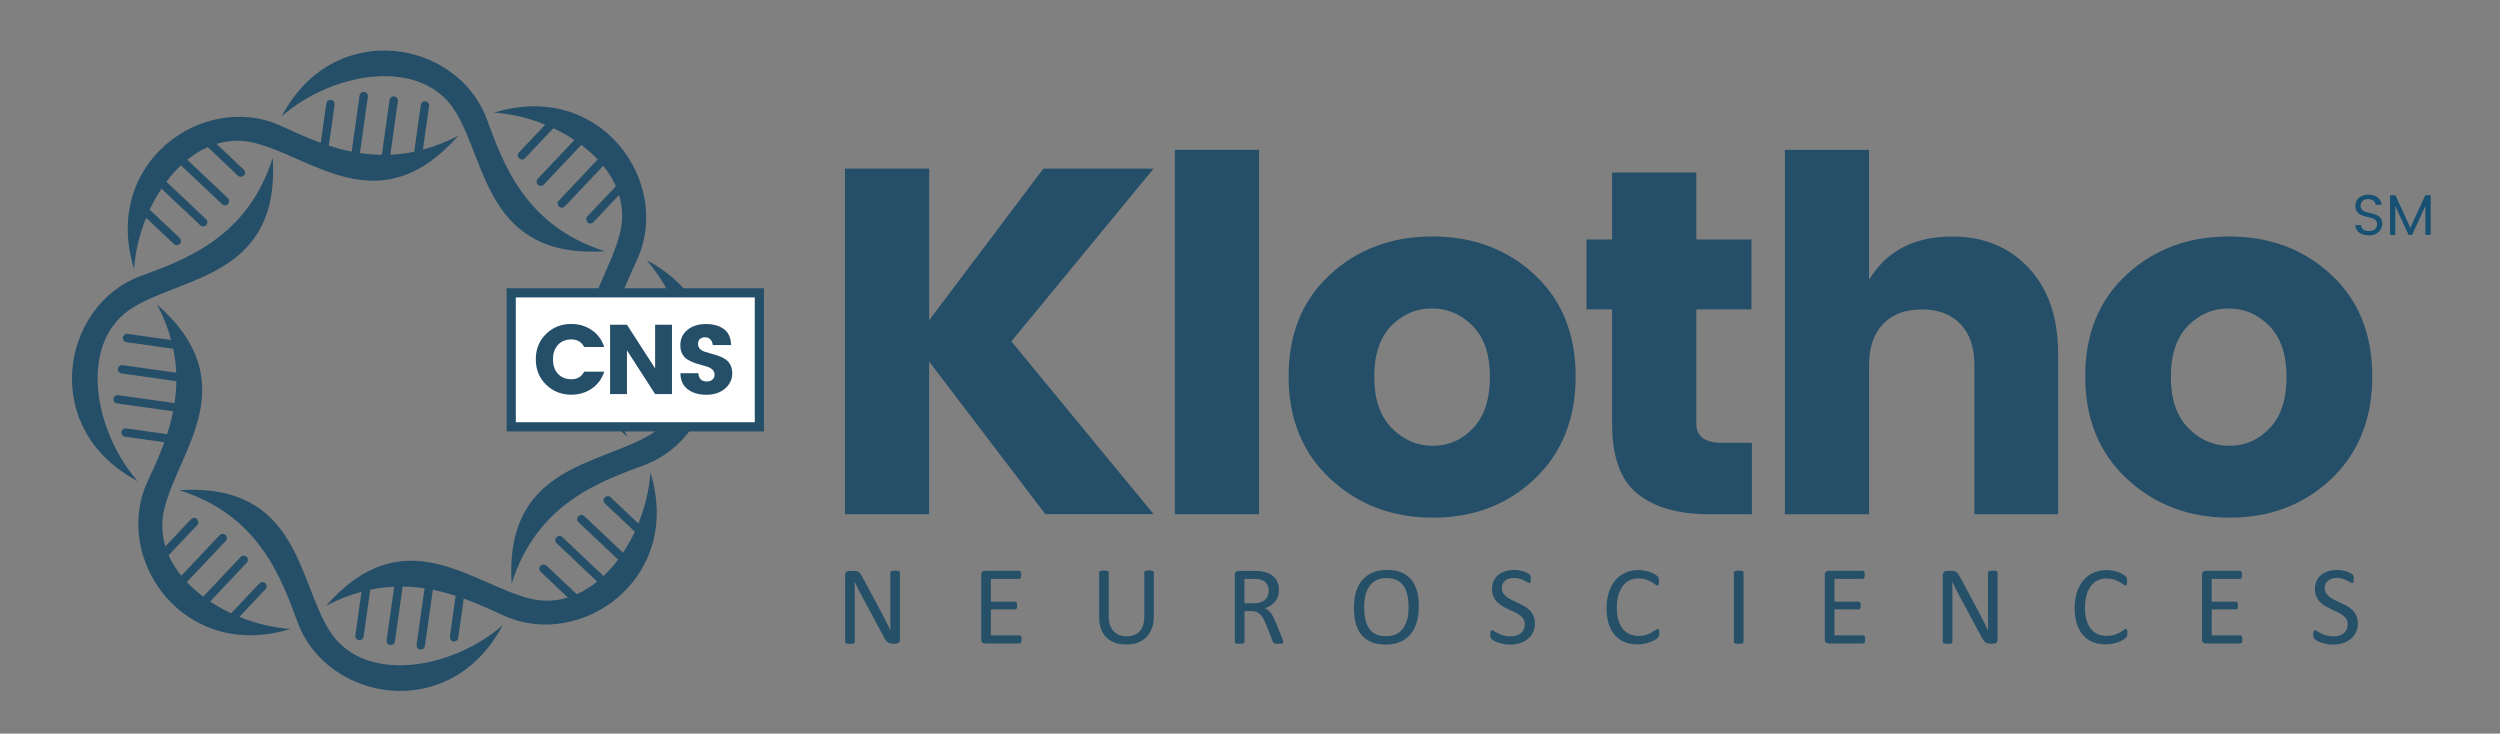<?xml version="1.0" encoding="UTF-8"?> <svg xmlns="http://www.w3.org/2000/svg" version="1.1" viewBox="0 0 544.14 159.67"><rect x="0" y="0" width="544.14" height="159.67" fill="#808080" stroke="none"/><defs><style> .cls-1 { fill: #255068; } .cls-2 { fill: #165072; } .cls-3 { fill: #fff; } .cls-4 { fill-rule: evenodd; } .cls-4, .cls-5 { fill: #254f68; } .cls-6 { fill: none; stroke: #254f68; stroke-miterlimit: 10; stroke-width: 2px; } </style></defs><g><g id="Layer_1"><g><g><path class="cls-5" d="M202.24,111.92h-18.33V36.69h18.33v33.01l24.86-33.01h24l-30.97,37.61,30.97,37.61h-23.58l-25.29-33.22v33.22Z"></path><path class="cls-5" d="M255.71,111.92V32.62h18.33v79.3h-18.33Z"></path><path class="cls-5" d="M289.52,104.2c-6.04-5.64-9.05-13.07-9.05-22.29s3-16.59,9-22.13c6-5.54,13.43-8.31,22.29-8.31s16.27,2.77,22.24,8.31c5.96,5.54,8.95,12.91,8.95,22.13s-2.97,16.65-8.89,22.29c-5.93,5.64-13.33,8.47-22.18,8.47s-16.31-2.82-22.34-8.47ZM320.65,93.17c2.43-2.57,3.64-6.29,3.64-11.14s-1.25-8.55-3.75-11.09c-2.5-2.54-5.47-3.8-8.89-3.8s-6.38,1.27-8.84,3.8c-2.46,2.54-3.7,6.23-3.7,11.09s1.27,8.57,3.8,11.14c2.54,2.57,5.52,3.86,8.95,3.86s6.36-1.29,8.79-3.86Z"></path><path class="cls-5" d="M374.77,96.38h6.54v15.54h-9.32c-6.72,0-11.91-1.48-15.59-4.45-3.68-2.96-5.52-8.05-5.52-15.27v-24.86h-5.57v-15.22h5.57v-14.57h18.33v14.57h12v15.22h-12v24.86c0,2.79,1.86,4.18,5.57,4.18Z"></path><path class="cls-5" d="M406.81,32.62v28.29c3.79-6.29,9.82-9.43,18.11-9.43,6.86,0,12.41,2.29,16.66,6.86,4.25,4.57,6.38,10.79,6.38,18.65v34.94h-18.22v-32.47c0-3.86-1.02-6.84-3.05-8.95-2.04-2.11-4.84-3.16-8.41-3.16s-6.38,1.05-8.41,3.16c-2.04,2.11-3.05,5.09-3.05,8.95v32.47h-18.33V32.62h18.33Z"></path><path class="cls-5" d="M462.91,104.2c-6.04-5.64-9.05-13.07-9.05-22.29s3-16.59,9-22.13c6-5.54,13.43-8.31,22.29-8.31s16.27,2.77,22.24,8.31c5.96,5.54,8.95,12.91,8.95,22.13s-2.97,16.65-8.89,22.29c-5.93,5.64-13.33,8.47-22.18,8.47s-16.31-2.82-22.34-8.47ZM494.04,93.17c2.43-2.57,3.64-6.29,3.64-11.14s-1.25-8.55-3.75-11.09c-2.5-2.54-5.47-3.8-8.89-3.8s-6.38,1.27-8.84,3.8c-2.46,2.54-3.7,6.23-3.7,11.09s1.27,8.57,3.8,11.14c2.54,2.57,5.52,3.86,8.95,3.86s6.36-1.29,8.79-3.86Z"></path></g><g><path class="cls-4" d="M140.75,56.64c9.74,11.13,13.01,30.48,1.01,37.83-11.19,6.86-32.02,6.83-30.4,32.6,5.51-17.66,19.61-22.37,28.87-25.83,17.16-6.41,22.04-33.26.52-44.6Z"></path><path class="cls-4" d="M61.31,25.31c11.13-9.74,30.48-13.01,37.83-1.01,6.86,11.19,6.82,32.02,32.6,30.4-17.66-5.51-22.37-19.61-25.83-28.87-6.41-17.16-33.26-22.04-44.6-.52Z"></path><path class="cls-4" d="M29.98,104.74c-9.74-11.13-13.01-30.48-1.01-37.83,11.19-6.86,32.02-6.82,30.4-32.6-5.51,17.65-19.61,22.37-28.87,25.82-17.16,6.41-22.04,33.26-.52,44.6Z"></path><path class="cls-4" d="M109.42,136.07c-11.13,9.74-30.48,13.01-37.83,1.01-6.86-11.19-6.83-32.02-32.6-30.4,17.65,5.51,22.37,19.61,25.83,28.87,6.41,17.16,33.26,22.04,44.6.52Z"></path><path class="cls-4" d="M117.64,123.17h0c-.35.36-.33.94.04,1.29l5.92,5.6c-2.56.78-5.28.93-8.11.25-12.76-3.07-27.47-17.82-44.54,1.55,2.66-1.39,5.24-2.39,7.73-3.05l-1.34,9.47c-.07.5.28.96.78,1.03.5.07.96-.28,1.03-.78l1.44-10.18c1.78-.37,3.51-.57,5.2-.65l-1.64,11.66c-.07.5.28.96.78,1.03.5.07.96-.28,1.03-.78l1.68-11.94h0c1.66.01,3.27.16,4.83.4-.06.1-.1.21-.11.33l-1.68,11.93c-.07.5.28.96.78,1.03.5.07.96-.28,1.03-.78l1.68-11.93c.01-.1.01-.2,0-.29,1.74.35,3.41.8,5.01,1.32l-1.26,8.91c-.07.5.28.96.78,1.03.5.07.96-.28,1.03-.78l1.21-8.56c3.24,1.17,6.15,2.55,8.72,3.71,16.67,7.6,39.1-7.93,31.91-31.17-.25,3.74-1.17,7.56-2.62,11.13l-6.04-5.71c-.37-.34-.95-.33-1.29.04h0c-.35.36-.33.94.04,1.29l6.52,6.16c-.75,1.6-1.61,3.13-2.57,4.57l-8.44-7.97c-.37-.34-.94-.33-1.29.04-.34.37-.33.95.04,1.29l8.62,8.15c-.98,1.31-2.06,2.52-3.2,3.59-.04-.08-.1-.15-.17-.21l-8.76-8.28c-.36-.34-.94-.33-1.29.04h0c-.34.37-.33.95.04,1.29l8.76,8.28s.05.04.07.06c-1.39,1.13-2.88,2.06-4.45,2.76l-6.57-6.21c-.37-.34-.95-.33-1.29.04Z"></path><path class="cls-4" d="M127.85,48.41h0c.37.34.95.33,1.29-.04l5.6-5.92c.78,2.56.93,5.28.25,8.11-3.06,12.76-17.82,27.47,1.56,44.54-1.39-2.66-2.39-5.24-3.05-7.73l9.47,1.34c.5.07.96-.28,1.03-.78h0c.07-.5-.28-.96-.78-1.03l-10.18-1.44c-.37-1.78-.57-3.51-.65-5.19l11.66,1.64c.5.07.96-.28,1.03-.77h0c.07-.5-.28-.96-.78-1.03l-11.93-1.68h0c.02-1.66.16-3.27.4-4.83.1.06.21.1.33.11l11.94,1.68c.5.07.96-.28,1.03-.78h0c.07-.5-.28-.96-.78-1.03l-11.93-1.68c-.1-.01-.19-.01-.29,0,.35-1.74.8-3.41,1.32-5.01l8.91,1.26c.5.07.96-.28,1.03-.77h0c.07-.5-.28-.96-.78-1.03l-8.56-1.21c1.17-3.24,2.55-6.15,3.72-8.72,7.6-16.67-7.93-39.1-31.17-31.91,3.74.25,7.56,1.17,11.13,2.62l-5.71,6.04c-.35.37-.33.94.04,1.29h0c.37.34.95.33,1.29-.04l6.16-6.52c1.6.75,3.13,1.61,4.57,2.57l-7.97,8.44c-.34.37-.33.95.04,1.29.37.35.94.33,1.29-.04l8.15-8.63c1.31.99,2.51,2.06,3.59,3.2-.08.04-.15.1-.21.17l-8.28,8.76c-.34.37-.33.95.04,1.29.36.35.94.33,1.29-.04l8.28-8.76s.04-.05.06-.07c1.13,1.4,2.06,2.88,2.76,4.45l-6.21,6.57c-.34.37-.33.94.04,1.29Z"></path><path class="cls-4" d="M53.09,38.21h0c.35-.37.33-.95-.04-1.29l-5.92-5.6c2.56-.78,5.28-.93,8.11-.25,12.76,3.07,27.47,17.82,44.54-1.55-2.66,1.39-5.24,2.39-7.73,3.05l1.34-9.47c.07-.5-.28-.96-.77-1.03-.5-.07-.96.28-1.03.78l-1.43,10.18c-1.78.37-3.51.57-5.2.65l1.64-11.66c.07-.5-.28-.96-.78-1.03-.5-.07-.96.28-1.03.77l-1.68,11.93h0c-1.66-.01-3.27-.16-4.83-.39.06-.1.1-.21.11-.33l1.68-11.93c.07-.5-.28-.96-.78-1.03-.5-.07-.96.28-1.03.77l-1.68,11.94c-.01.1-.01.2,0,.29-1.74-.35-3.41-.8-5.01-1.32l1.26-8.91c.07-.5-.28-.96-.78-1.03-.5-.07-.96.28-1.03.78l-1.21,8.56c-3.24-1.17-6.15-2.55-8.72-3.72-16.67-7.6-39.1,7.93-31.91,31.17.25-3.74,1.17-7.56,2.62-11.13l6.05,5.71c.36.34.94.33,1.29-.04.34-.36.33-.94-.04-1.29l-6.52-6.16c.75-1.6,1.61-3.13,2.57-4.57l8.44,7.97c.37.34.95.33,1.29-.04h0c.34-.37.33-.95-.04-1.29l-8.63-8.15c.99-1.31,2.06-2.52,3.2-3.59.04.08.1.15.17.21l8.76,8.28c.37.34.95.33,1.29-.04h0c.34-.37.33-.95-.04-1.29l-8.76-8.28s-.05-.04-.07-.06c1.4-1.13,2.88-2.06,4.45-2.76l6.57,6.21c.36.34.94.33,1.29-.04Z"></path><path class="cls-4" d="M42.89,112.96h0c-.37-.34-.94-.33-1.29.04l-5.6,5.92c-.78-2.55-.93-5.28-.25-8.1,3.06-12.76,17.82-27.47-1.55-44.54,1.39,2.66,2.39,5.24,3.05,7.73l-9.47-1.34c-.5-.07-.96.28-1.03.78h0c-.07.5.28.96.78,1.03l10.18,1.44c.37,1.78.57,3.51.65,5.2l-11.66-1.64c-.5-.07-.96.28-1.03.78h0c-.07.5.28.96.78,1.03l11.93,1.68h0c-.02,1.66-.16,3.27-.4,4.83-.1-.06-.21-.1-.33-.11l-11.93-1.68c-.5-.07-.96.28-1.03.77-.07.5.28.96.78,1.03l11.93,1.68c.1.01.2.01.29,0-.35,1.74-.8,3.41-1.32,5.01l-8.91-1.26c-.5-.07-.96.28-1.03.78-.07.5.28.96.78,1.03l8.56,1.21c-1.17,3.24-2.55,6.15-3.72,8.72-7.6,16.67,7.93,39.1,31.17,31.91-3.74-.25-7.56-1.17-11.13-2.62l5.71-6.05c.34-.37.33-.94-.04-1.29-.36-.34-.95-.33-1.29.04l-6.16,6.52c-1.6-.75-3.13-1.61-4.57-2.57l7.97-8.44c.34-.37.33-.95-.04-1.29-.37-.34-.94-.33-1.29.04l-8.15,8.63c-1.31-.99-2.52-2.06-3.59-3.2.08-.04.15-.1.21-.16l8.28-8.76c.34-.37.33-.95-.04-1.29-.36-.34-.95-.33-1.29.04l-8.28,8.76s-.04.05-.06.07c-1.13-1.4-2.06-2.88-2.76-4.45l6.21-6.57c.34-.36.33-.94-.04-1.29Z"></path></g><rect class="cls-3" x="111.27" y="63.74" width="54.01" height="29.16"></rect><g><path class="cls-2" d="M513.79,44.8c0,.32.09.58.26.79.18.21.4.36.68.46.27.1.58.19.92.26.34.08.67.16,1.01.26.34.1.64.22.92.37.27.15.5.38.67.67s.26.67.26,1.11c0,.68-.26,1.26-.78,1.76-.52.5-1.21.75-2.09.75s-1.59-.2-2.14-.61-.83-.95-.83-1.64h1.21c.03.39.19.71.47.95.28.24.69.36,1.24.36s.99-.14,1.31-.42.49-.61.49-.99-.09-.67-.26-.88c-.18-.2-.4-.36-.68-.46-.27-.1-.58-.19-.92-.26-.34-.07-.67-.16-1.01-.26-.34-.1-.64-.23-.92-.38-.27-.15-.5-.38-.67-.69-.17-.3-.26-.68-.26-1.13,0-.73.26-1.32.78-1.77.52-.45,1.2-.67,2.04-.67s1.5.19,2,.58c.5.39.78.92.86,1.61h-1.26c-.03-.34-.19-.63-.48-.88-.29-.24-.68-.36-1.16-.36s-.89.12-1.19.37-.46.61-.46,1.08Z"></path><path class="cls-2" d="M529.05,42.48v8.66h-1.15v-6.31l-2.9,6.31h-.74l-2.91-6.31v6.31h-1.14v-8.66h1.16l3.26,7.1,3.25-7.1h1.16Z"></path></g><g><path class="cls-1" d="M195.88,139.19c0,.16-.03.3-.08.42-.05.11-.13.21-.21.28-.09.07-.19.13-.3.16-.11.03-.22.05-.33.05h-.69c-.22,0-.41-.02-.58-.07-.16-.04-.32-.13-.47-.24s-.29-.28-.44-.48c-.15-.2-.3-.46-.47-.78l-4.82-8.99c-.25-.46-.51-.95-.76-1.46-.26-.51-.49-1-.71-1.48h-.02c.02.59.03,1.18.04,1.79,0,.61.01,1.22.01,1.82v9.54c0,.06-.02.11-.05.17s-.09.09-.17.12-.19.05-.32.07c-.13.02-.3.03-.51.03s-.38-.01-.51-.03c-.13-.02-.24-.04-.32-.07-.08-.03-.13-.07-.17-.12s-.05-.11-.05-.17v-14.58c0-.33.09-.56.28-.7.19-.14.39-.21.61-.21h1.03c.24,0,.45.02.61.06.16.04.31.11.44.2.13.09.26.22.38.39.12.17.25.38.38.63l3.71,6.93c.23.42.45.84.66,1.24.21.4.42.8.61,1.19.2.39.39.78.58,1.15.19.38.38.76.57,1.14h.01c-.02-.64-.03-1.31-.03-2.01,0-.7,0-1.37,0-2.01v-8.57c0-.06.02-.11.05-.16s.09-.09.17-.13c.08-.04.19-.06.32-.08.13-.02.31-.02.52-.02.19,0,.35,0,.49.02.14.02.24.04.32.08.08.04.13.08.17.13s.05.1.05.16v14.58Z"></path><path class="cls-1" d="M222.35,139.19c0,.15,0,.28-.02.38-.02.11-.04.2-.08.27-.04.07-.09.13-.14.16s-.11.05-.18.05h-7.58c-.19,0-.37-.06-.53-.19-.17-.13-.25-.35-.25-.67v-14.09c0-.32.08-.54.25-.67.17-.13.34-.19.53-.19h7.5c.07,0,.12.02.18.05s.1.08.13.16c.03.07.06.17.08.28.02.11.03.25.03.41,0,.15,0,.27-.03.38-.02.11-.05.2-.08.27-.03.07-.08.12-.13.15-.05.03-.11.05-.18.05h-6.18v4.96h5.3c.07,0,.12.02.18.05.05.04.1.09.13.15.04.07.06.16.08.27.02.11.02.25.02.4s0,.27-.02.38c-.02.11-.04.19-.08.26-.04.07-.08.11-.13.14s-.11.04-.18.04h-5.3v5.65h6.26c.06,0,.12.02.18.05.05.03.1.08.14.15.04.07.07.16.08.27.02.11.02.25.02.41Z"></path><path class="cls-1" d="M251.13,134.22c0,.96-.14,1.82-.42,2.57s-.68,1.39-1.2,1.91c-.52.52-1.16.92-1.9,1.18s-1.6.4-2.55.4c-.87,0-1.67-.13-2.38-.38s-1.33-.62-1.84-1.12-.91-1.11-1.18-1.85c-.28-.74-.42-1.6-.42-2.56v-9.8c0-.07.02-.12.05-.17.03-.05.09-.09.17-.12.08-.03.19-.05.32-.07.13-.02.3-.03.51-.03.2,0,.36,0,.5.03s.25.04.32.07c.08.03.13.07.16.12.03.05.05.11.05.17v9.55c0,.73.09,1.37.27,1.92.18.54.44,1,.78,1.36s.75.63,1.22.82c.48.18,1.01.28,1.61.28s1.15-.09,1.63-.27c.48-.18.88-.45,1.21-.81.33-.36.58-.8.76-1.33.17-.53.26-1.15.26-1.86v-9.66c0-.07.02-.12.05-.17.03-.05.09-.09.17-.12.08-.03.19-.05.32-.07.13-.02.3-.03.51-.03s.36,0,.49.03c.13.02.24.04.32.07s.13.07.17.12c.04.05.05.11.05.17v9.65Z"></path><path class="cls-1" d="M279.3,139.74c0,.07-.01.12-.04.17s-.08.09-.16.12-.2.06-.34.07-.34.02-.59.02c-.21,0-.38,0-.52-.02-.13-.02-.24-.04-.32-.08-.08-.04-.14-.09-.19-.15-.04-.06-.08-.15-.12-.24l-1.45-3.72c-.17-.42-.35-.81-.53-1.17-.18-.35-.4-.66-.65-.92-.25-.26-.55-.46-.89-.6s-.75-.21-1.23-.21h-1.4v6.73c0,.07-.02.12-.05.17-.04.05-.09.09-.17.12-.08.03-.18.05-.32.07-.13.02-.3.03-.51.03s-.37-.01-.51-.03c-.13-.02-.24-.04-.32-.07-.08-.03-.14-.07-.17-.12-.03-.05-.05-.11-.05-.17v-14.63c0-.32.08-.54.25-.67.17-.13.34-.19.53-.19h3.36c.4,0,.73,0,1,.03.26.02.5.04.71.07.61.11,1.15.27,1.62.5.47.23.86.52,1.18.87.32.35.56.75.71,1.2.16.45.24.95.24,1.5s-.07,1-.21,1.42c-.14.42-.35.79-.62,1.11-.27.32-.59.6-.96.84-.37.24-.79.44-1.26.6.26.11.5.26.71.43.21.18.41.38.59.63.18.24.36.53.52.84.16.32.33.68.49,1.07l1.42,3.48c.11.29.19.5.22.62s.05.21.05.27ZM276.14,128.64c0-.62-.14-1.14-.42-1.57-.28-.43-.74-.73-1.39-.92-.2-.06-.43-.1-.69-.12-.26-.02-.59-.04-1.01-.04h-1.77v5.32h2.05c.55,0,1.03-.07,1.43-.2.4-.13.74-.32,1.01-.56s.47-.52.59-.85.19-.68.19-1.06Z"></path><path class="cls-1" d="M308.81,131.97c0,1.28-.15,2.43-.45,3.46-.3,1.03-.75,1.9-1.35,2.62-.6.72-1.35,1.27-2.25,1.66-.9.39-1.96.58-3.16.58s-2.22-.18-3.08-.53c-.87-.35-1.58-.87-2.15-1.54-.57-.68-.99-1.51-1.26-2.51-.28-1-.42-2.15-.42-3.46s.15-2.38.45-3.39c.3-1.02.75-1.88,1.36-2.59s1.36-1.26,2.26-1.65,1.96-.58,3.16-.58,2.18.18,3.04.53c.86.35,1.58.86,2.16,1.53s1,1.5,1.28,2.49c.28.99.42,2.12.42,3.4ZM306.59,132.12c0-.89-.08-1.73-.24-2.5-.16-.77-.42-1.44-.79-2-.37-.57-.86-1.01-1.48-1.32-.62-.32-1.38-.48-2.29-.48s-1.67.17-2.29.51c-.62.34-1.12.8-1.51,1.37-.39.57-.66,1.23-.83,2-.17.76-.25,1.56-.25,2.4,0,.93.08,1.78.23,2.56.16.78.42,1.46.78,2.02.37.57.86,1.01,1.47,1.32.61.31,1.38.47,2.31.47s1.69-.17,2.32-.51,1.13-.8,1.51-1.39.65-1.26.82-2.02c.16-.76.24-1.57.24-2.43Z"></path><path class="cls-1" d="M334.1,135.62c0,.74-.14,1.4-.41,1.98-.27.58-.65,1.07-1.14,1.47-.48.4-1.05.71-1.71.91s-1.36.31-2.12.31c-.53,0-1.02-.04-1.47-.13s-.85-.2-1.21-.33c-.35-.13-.65-.26-.89-.4-.24-.14-.41-.26-.5-.35s-.16-.22-.21-.37c-.04-.15-.07-.35-.07-.6,0-.18,0-.33.02-.45.02-.12.04-.21.07-.29.03-.07.07-.12.12-.15s.11-.04.17-.04c.11,0,.27.07.48.21.21.14.47.29.8.45.33.16.72.32,1.18.46s.99.21,1.59.21c.46,0,.87-.06,1.25-.18s.7-.29.98-.52.48-.5.63-.82.22-.7.22-1.11c0-.45-.1-.83-.3-1.15-.2-.32-.47-.6-.81-.84-.33-.24-.71-.46-1.14-.66-.43-.2-.86-.4-1.31-.61-.45-.21-.88-.44-1.31-.69-.42-.25-.8-.55-1.14-.89s-.6-.74-.81-1.2c-.21-.46-.31-1.01-.31-1.65s.12-1.25.36-1.76c.24-.52.57-.95,1-1.3.43-.35.94-.62,1.53-.8.59-.18,1.23-.28,1.91-.28.35,0,.7.03,1.06.09.35.06.69.14,1,.24s.59.22.84.34.41.23.48.31.13.14.15.18c.02.04.04.1.06.17.02.07.03.15.04.25,0,.1.01.22.01.38s0,.28-.02.39c-.01.11-.03.21-.05.29s-.06.13-.1.17c-.04.04-.1.05-.15.05-.09,0-.23-.06-.42-.17-.19-.11-.43-.24-.7-.38-.28-.14-.6-.27-.98-.39-.38-.12-.8-.18-1.28-.18-.44,0-.82.06-1.15.18-.33.12-.59.28-.81.47-.21.2-.37.43-.48.7s-.16.55-.16.86c0,.44.1.82.3,1.13s.47.6.81.84c.34.24.72.47,1.15.67.43.2.87.41,1.32.62.45.21.89.44,1.32.68.43.25.82.54,1.15.88.34.34.61.74.82,1.2.21.46.31,1,.31,1.63Z"></path><path class="cls-1" d="M361.13,137.82c0,.13,0,.24-.01.34s-.02.18-.04.26-.05.14-.08.2c-.03.06-.09.13-.17.21-.08.08-.25.21-.51.37s-.58.33-.97.49c-.39.16-.83.29-1.33.4-.5.11-1.05.17-1.64.17-1.03,0-1.95-.17-2.78-.51s-1.53-.85-2.11-1.51c-.58-.67-1.03-1.49-1.34-2.47s-.47-2.11-.47-3.39.17-2.48.51-3.5c.34-1.03.81-1.89,1.42-2.61s1.34-1.26,2.19-1.63,1.79-.56,2.83-.56c.46,0,.9.04,1.33.13.43.09.83.19,1.2.32.37.13.69.28.98.45.28.17.48.31.59.42s.18.19.21.25c.03.06.06.12.08.2s.04.17.05.27c.01.11.02.23.02.38,0,.16,0,.3-.02.42s-.04.21-.07.29c-.03.08-.07.13-.12.17-.04.04-.1.05-.17.05-.11,0-.27-.08-.48-.24-.2-.16-.47-.33-.79-.52s-.72-.37-1.18-.53c-.46-.16-1.02-.24-1.66-.24-.7,0-1.34.14-1.92.42-.58.28-1.07.69-1.48,1.24-.41.55-.73,1.21-.95,2-.23.79-.34,1.68-.34,2.69s.11,1.89.33,2.66c.22.77.53,1.41.93,1.93.4.52.9.91,1.49,1.17.59.26,1.26.4,2,.4.63,0,1.18-.08,1.65-.23.47-.15.87-.33,1.2-.52.33-.19.6-.36.82-.52.21-.15.38-.23.5-.23.06,0,.11.01.15.04.04.02.07.07.1.14s.04.17.06.29c.01.12.02.28.02.46Z"></path><path class="cls-1" d="M379.49,139.74c0,.07-.02.12-.05.17-.03.05-.09.09-.17.12-.08.03-.19.05-.32.07-.13.02-.3.03-.51.03s-.36-.01-.5-.03c-.14-.02-.25-.04-.33-.07-.08-.03-.14-.07-.17-.12-.03-.05-.05-.11-.05-.17v-15.16c0-.07.02-.12.06-.17.04-.05.1-.09.18-.12.09-.03.2-.05.33-.07.13-.02.29-.03.48-.03.2,0,.37,0,.51.03.13.02.24.04.32.07.08.03.14.07.17.12.03.05.05.11.05.17v15.16Z"></path><path class="cls-1" d="M405.96,139.19c0,.15,0,.28-.02.38-.02.11-.04.2-.08.27-.04.07-.09.13-.14.16s-.11.05-.18.05h-7.58c-.19,0-.37-.06-.53-.19-.17-.13-.25-.35-.25-.67v-14.09c0-.32.08-.54.25-.67.17-.13.34-.19.53-.19h7.5c.07,0,.12.02.18.05s.1.08.13.16c.03.07.06.17.08.28.02.11.03.25.03.41,0,.15,0,.27-.03.38-.02.11-.05.2-.08.27-.03.07-.08.12-.13.15-.05.03-.11.05-.18.05h-6.18v4.96h5.3c.07,0,.12.02.18.05.05.04.1.09.13.15.04.07.06.16.08.27.02.11.02.25.02.4s0,.27-.02.38c-.02.11-.04.19-.08.26-.04.07-.08.11-.13.14s-.11.04-.18.04h-5.3v5.65h6.26c.06,0,.12.02.18.05.05.03.1.08.14.15.04.07.07.16.08.27.02.11.02.25.02.41Z"></path><path class="cls-1" d="M434.79,139.19c0,.16-.03.3-.08.42-.05.11-.13.21-.21.28-.09.07-.19.13-.3.16-.11.03-.22.05-.33.05h-.69c-.22,0-.41-.02-.58-.07-.16-.04-.32-.13-.47-.24s-.29-.28-.44-.48c-.15-.2-.3-.46-.47-.78l-4.82-8.99c-.25-.46-.51-.95-.76-1.46-.26-.51-.49-1-.71-1.48h-.02c.02.59.03,1.18.04,1.79,0,.61.01,1.22.01,1.82v9.54c0,.06-.02.11-.05.17s-.09.09-.17.12-.19.05-.32.07c-.13.02-.3.03-.51.03s-.38-.01-.51-.03c-.13-.02-.24-.04-.32-.07-.08-.03-.13-.07-.17-.12s-.05-.11-.05-.17v-14.58c0-.33.09-.56.28-.7.19-.14.39-.21.61-.21h1.03c.24,0,.45.02.61.06.16.04.31.11.44.2.13.09.26.22.38.39.12.17.25.38.38.63l3.71,6.93c.23.42.45.84.66,1.24.21.4.42.8.61,1.19.2.39.39.78.58,1.15.19.38.38.76.57,1.14h.01c-.02-.64-.03-1.31-.03-2.01,0-.7,0-1.37,0-2.01v-8.57c0-.06.02-.11.05-.16s.09-.09.17-.13c.08-.04.19-.06.32-.08.13-.02.31-.02.52-.02.19,0,.35,0,.49.02.14.02.24.04.32.08.08.04.13.08.17.13s.05.1.05.16v14.58Z"></path><path class="cls-1" d="M463.02,137.82c0,.13,0,.24-.01.34s-.02.18-.04.26-.05.14-.08.2c-.03.06-.09.13-.17.21-.08.08-.25.21-.51.37s-.58.33-.97.49c-.39.16-.83.29-1.33.4-.5.11-1.05.17-1.64.17-1.03,0-1.95-.17-2.78-.51s-1.53-.85-2.11-1.51c-.58-.67-1.03-1.49-1.34-2.47s-.47-2.11-.47-3.39.17-2.48.51-3.5c.34-1.03.81-1.89,1.42-2.61s1.34-1.26,2.19-1.63,1.79-.56,2.83-.56c.46,0,.9.04,1.33.13.43.09.83.19,1.2.32.37.13.69.28.98.45.28.17.48.31.59.42s.18.19.21.25c.03.06.06.12.08.2s.04.17.05.27c.01.11.02.23.02.38,0,.16,0,.3-.02.42s-.04.21-.07.29c-.03.08-.07.13-.12.17-.04.04-.1.05-.17.05-.11,0-.27-.08-.48-.24-.2-.16-.47-.33-.79-.52s-.72-.37-1.18-.53c-.46-.16-1.02-.24-1.66-.24-.7,0-1.34.14-1.92.42-.58.28-1.07.69-1.48,1.24-.41.55-.73,1.21-.95,2-.23.79-.34,1.68-.34,2.69s.11,1.89.33,2.66c.22.77.53,1.41.93,1.93.4.52.9.91,1.49,1.17.59.26,1.26.4,2,.4.63,0,1.18-.08,1.65-.23.47-.15.87-.33,1.2-.52.33-.19.6-.36.82-.52.21-.15.38-.23.5-.23.06,0,.11.01.15.04.04.02.07.07.1.14s.04.17.06.29c.01.12.02.28.02.46Z"></path><path class="cls-1" d="M488.07,139.19c0,.15,0,.28-.02.38-.02.11-.04.2-.08.27-.04.07-.09.13-.14.16s-.11.05-.18.05h-7.58c-.19,0-.37-.06-.53-.19-.17-.13-.25-.35-.25-.67v-14.09c0-.32.08-.54.25-.67.17-.13.34-.19.53-.19h7.5c.07,0,.12.02.18.05s.1.08.13.16c.03.07.06.17.08.28.02.11.03.25.03.41,0,.15,0,.27-.03.38-.02.11-.05.2-.08.27-.03.07-.08.12-.13.15-.05.03-.11.05-.18.05h-6.18v4.96h5.3c.07,0,.12.02.18.05.05.04.1.09.13.15.04.07.06.16.08.27.02.11.02.25.02.4s0,.27-.02.38c-.02.11-.04.19-.08.26-.04.07-.08.11-.13.14s-.11.04-.18.04h-5.3v5.65h6.26c.06,0,.12.02.18.05.05.03.1.08.14.15.04.07.07.16.08.27.02.11.02.25.02.41Z"></path><path class="cls-1" d="M513.21,135.62c0,.74-.14,1.4-.41,1.98-.27.58-.65,1.07-1.14,1.47-.48.4-1.05.71-1.71.91s-1.36.31-2.12.31c-.53,0-1.02-.04-1.47-.13s-.85-.2-1.21-.33c-.35-.13-.65-.26-.89-.4-.24-.14-.41-.26-.5-.35s-.16-.22-.21-.37c-.04-.15-.07-.35-.07-.6,0-.18,0-.33.02-.45.02-.12.04-.21.07-.29.03-.07.07-.12.12-.15s.11-.04.17-.04c.11,0,.27.07.48.21.21.14.47.29.8.45.33.16.72.32,1.18.46s.99.21,1.59.21c.46,0,.87-.06,1.25-.18s.7-.29.98-.52.48-.5.63-.82.22-.7.22-1.11c0-.45-.1-.83-.3-1.15-.2-.32-.47-.6-.81-.84-.33-.24-.71-.46-1.14-.66-.43-.2-.86-.4-1.31-.61-.45-.21-.88-.44-1.31-.69-.42-.25-.8-.55-1.14-.89s-.6-.74-.81-1.2c-.21-.46-.31-1.01-.31-1.65s.12-1.25.36-1.76c.24-.52.57-.95,1-1.3.43-.35.94-.62,1.53-.8.59-.18,1.23-.28,1.91-.28.35,0,.7.03,1.06.09.35.06.69.14,1,.24s.59.22.84.34.41.23.48.31.13.14.15.18c.02.04.04.1.06.17.02.07.03.15.04.25,0,.1.01.22.01.38s0,.28-.02.39c-.01.11-.03.21-.05.29s-.06.13-.1.17c-.04.04-.1.05-.15.05-.09,0-.23-.06-.42-.17-.19-.11-.43-.24-.7-.38-.28-.14-.6-.27-.98-.39-.38-.12-.8-.18-1.28-.18-.44,0-.82.06-1.15.18-.33.12-.59.28-.81.47-.21.2-.37.43-.48.7s-.16.55-.16.86c0,.44.1.82.3,1.13s.47.6.81.84c.34.24.72.47,1.15.67.43.2.87.41,1.32.62.45.21.89.44,1.32.68.43.25.82.54,1.15.88.34.34.61.74.82,1.2.21.46.31,1,.31,1.63Z"></path></g><g><path class="cls-5" d="M118.86,83.72c-1.49-1.45-2.24-3.29-2.24-5.52s.75-4.07,2.24-5.52,3.32-2.17,5.48-2.17c1.67,0,3.16.44,4.46,1.33,1.3.89,2.21,2.12,2.72,3.69h-4.37c-.57-1.1-1.49-1.65-2.74-1.65s-2.25.39-2.97,1.18c-.72.79-1.08,1.84-1.08,3.15s.36,2.36,1.08,3.15c.72.79,1.71,1.18,2.97,1.18s2.17-.55,2.74-1.65h4.37c-.51,1.57-1.42,2.8-2.72,3.69s-2.79,1.33-4.46,1.33c-2.16,0-3.98-.73-5.48-2.18Z"></path><path class="cls-5" d="M142.59,70.68h3.67v15.09h-3.67l-6.13-9.5v9.5h-3.67v-15.09h3.67l6.13,9.5v-9.5Z"></path><path class="cls-5" d="M153.5,73.4c-.46,0-.83.12-1.13.37s-.44.59-.44,1.05.14.83.41,1.1c.27.28.62.49,1.06.64.44.15.92.29,1.46.43.54.14,1.07.3,1.6.49.53.19,1.01.43,1.45.72.44.29.79.69,1.06,1.21.27.52.41,1.15.41,1.88,0,1.27-.52,2.36-1.55,3.27-1.04.91-2.4,1.36-4.09,1.36s-3.06-.41-4.09-1.22c-1.04-.81-1.55-1.97-1.55-3.47h3.9c.1,1.2.71,1.8,1.84,1.8.53,0,.94-.14,1.24-.42.3-.28.45-.63.45-1.06s-.14-.78-.41-1.05-.62-.49-1.06-.64-.92-.3-1.46-.44c-.54-.14-1.07-.3-1.6-.5s-1.01-.44-1.45-.72c-.44-.28-.79-.68-1.06-1.2-.27-.52-.41-1.14-.41-1.85,0-1.4.52-2.52,1.56-3.36,1.04-.84,2.38-1.26,4-1.26s2.93.37,3.93,1.1c1,.74,1.52,1.9,1.56,3.48h-3.99c-.06-.54-.23-.96-.53-1.25-.29-.29-.67-.44-1.12-.44Z"></path></g><rect class="cls-6" x="111.27" y="63.74" width="54.01" height="29.16"></rect></g></g></g></svg> 